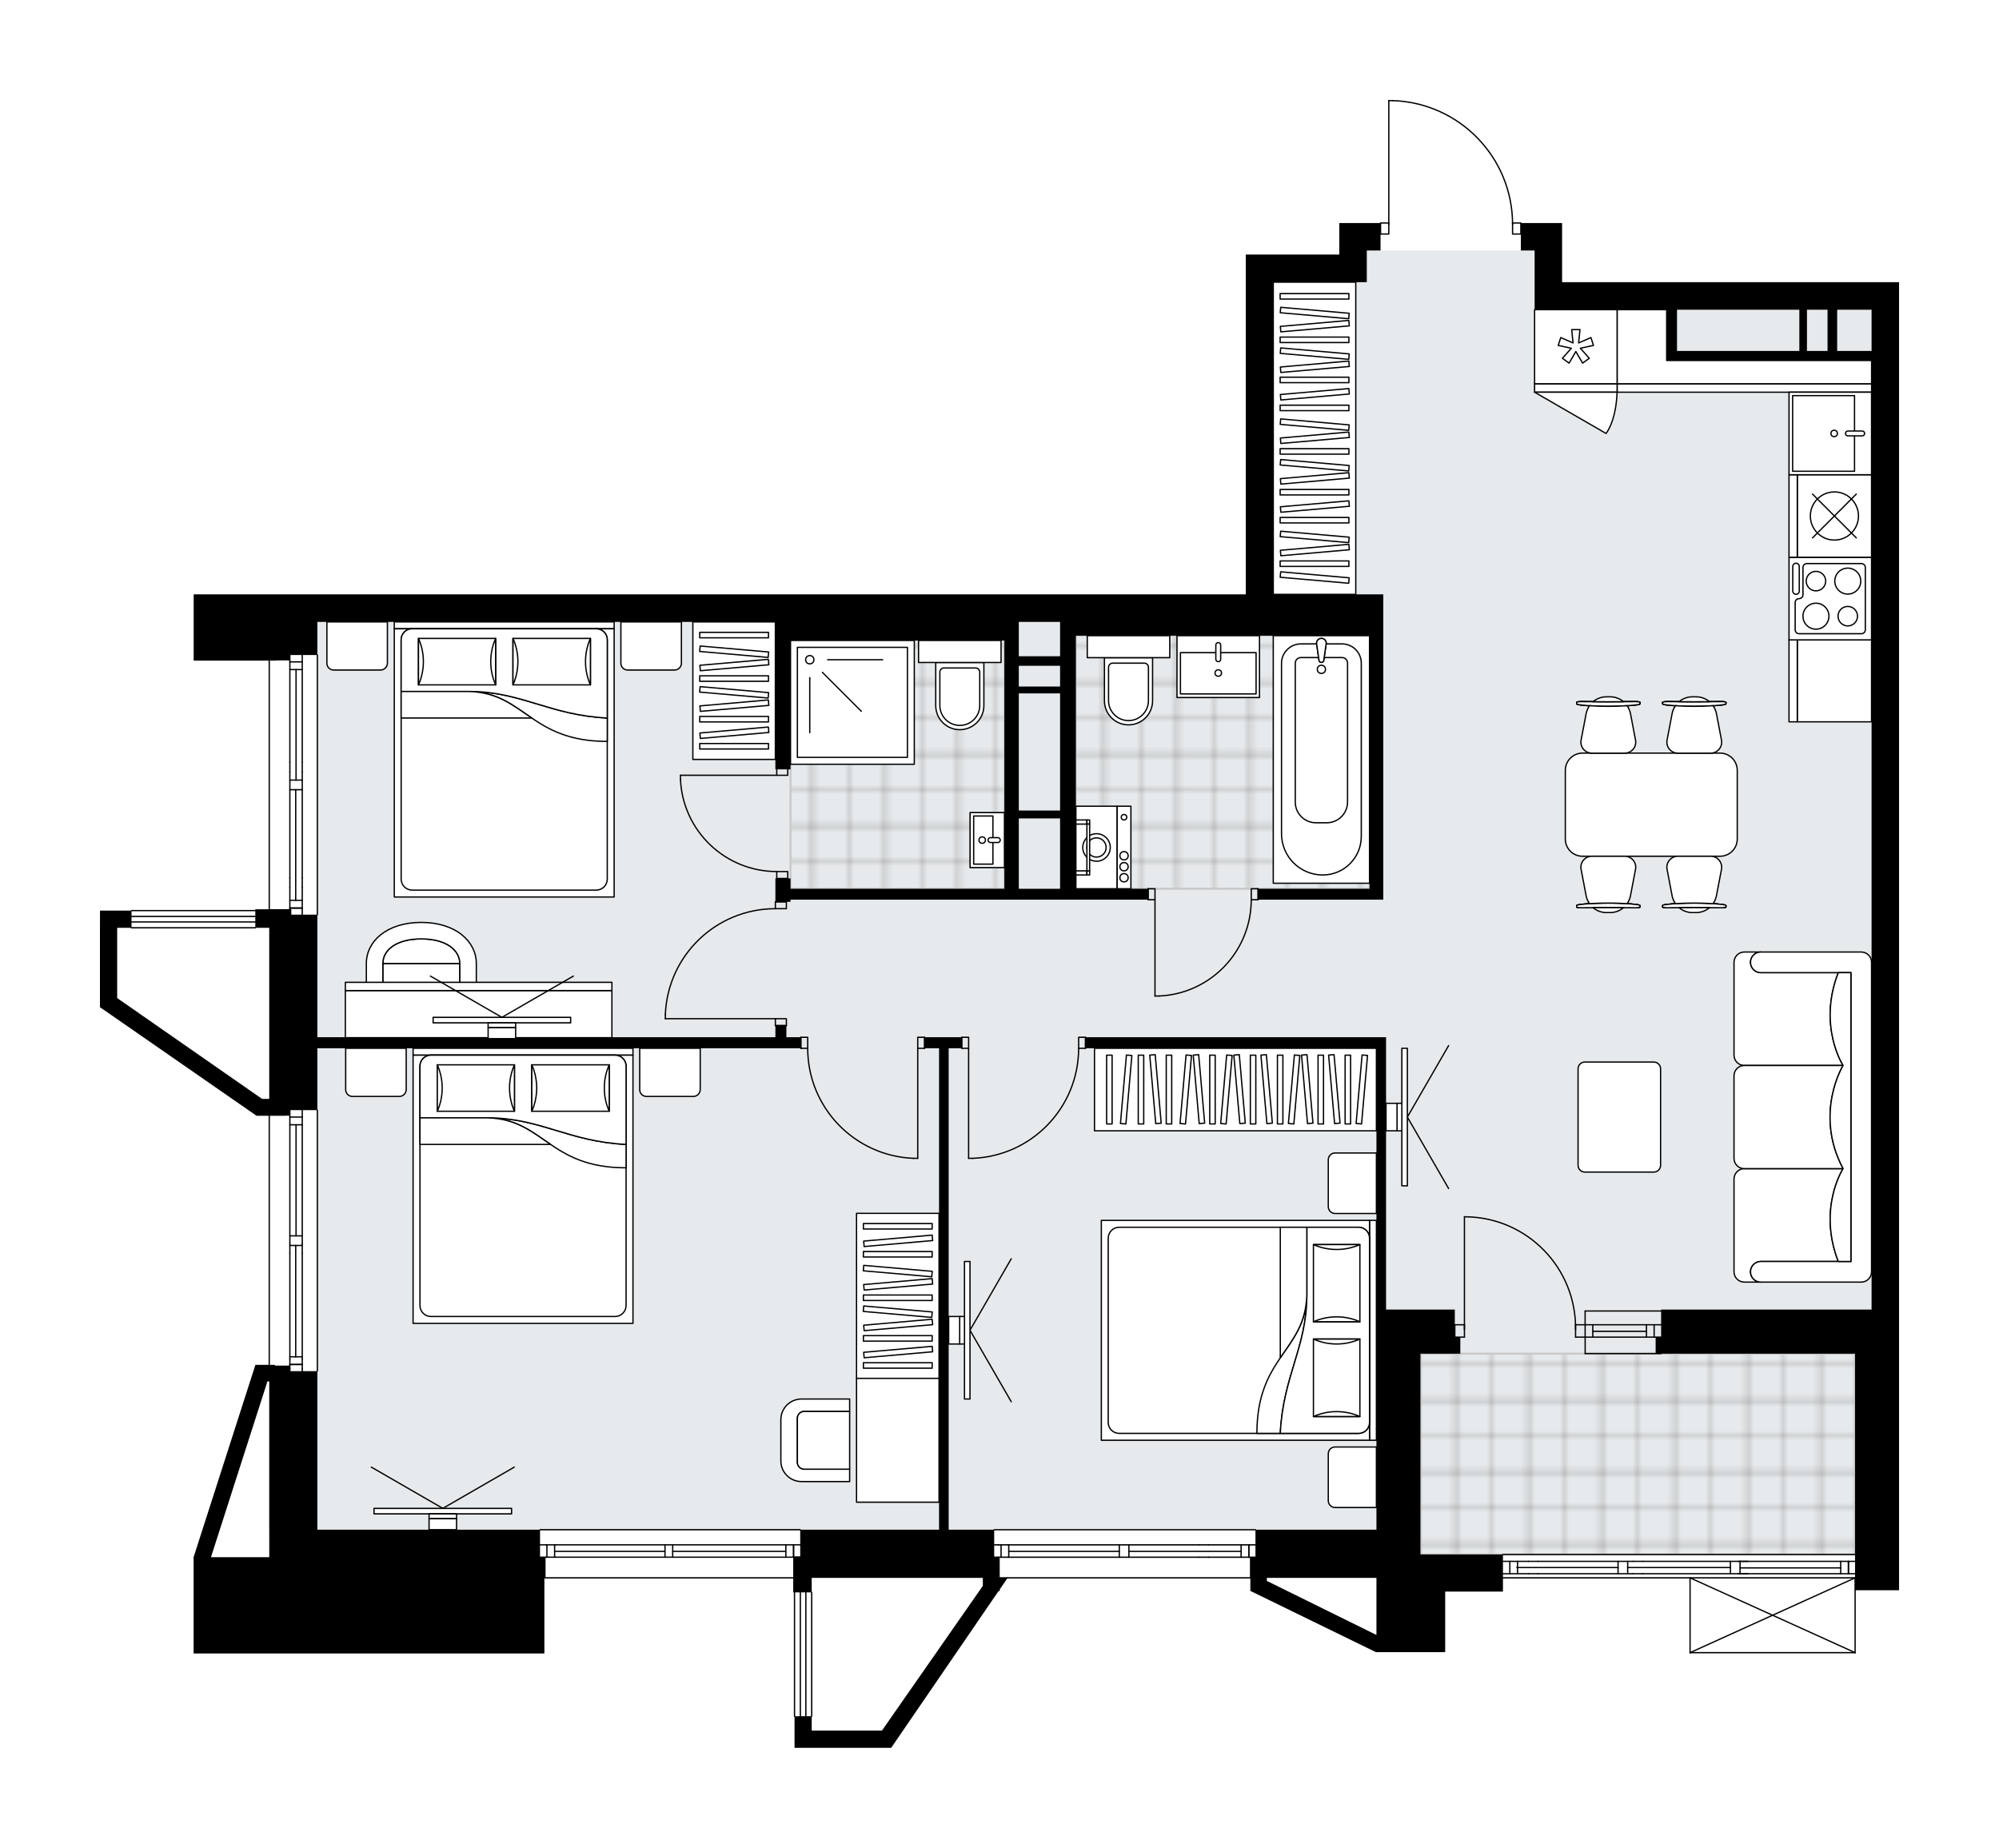 <svg xmlns="http://www.w3.org/2000/svg" xmlns:xlink="http://www.w3.org/1999/xlink" height="1848.57px" id="Layer_1" style="enable-background:new 0 0 2000 1848.57;" version="1.1" viewBox="0 0 2000 1848.57" width="2000px" x="0px" y="0px" xml:space="preserve">
<style type="text/css">
	.st0{fill:none;}
	.st1{opacity:0.25;fill:none;stroke:#010101;stroke-width:0.4;stroke-miterlimit:10;}
	.st2{fill:#FFFFFF;}
	.st3{fill:#E7EAEC;}
	.st4{fill:url(#SVGID_1_);stroke:#C8C8C8;stroke-width:2;stroke-linecap:round;stroke-linejoin:round;stroke-miterlimit:10;}
	
		.st5{fill:url(#SVGID_00000176725044645703987070000015338713104298023838_);stroke:#C8C8C8;stroke-width:2;stroke-linecap:round;stroke-linejoin:round;stroke-miterlimit:10;}
	
		.st6{fill:url(#SVGID_00000036954216446817440410000002383600734728336553_);stroke:#C8C8C8;stroke-width:2;stroke-linecap:round;stroke-linejoin:round;stroke-miterlimit:10;}
	.st7{fill:none;stroke:#000000;stroke-width:1.3;stroke-linecap:round;stroke-linejoin:round;stroke-miterlimit:10;}
	.st8{fill:#FFFFFF;stroke:#000000;stroke-width:1.3;stroke-linecap:round;stroke-linejoin:round;stroke-miterlimit:10;}
	.st9{fill:none;stroke:#000000;stroke-width:1.3;stroke-linecap:round;stroke-linejoin:round;}
	.st10{fill:none;stroke:#000000;stroke-width:1.3;stroke-linecap:round;stroke-linejoin:round;stroke-dasharray:10.181,10.181;}
	.st11{fill:none;stroke:#000000;stroke-width:1.3;stroke-linecap:round;stroke-linejoin:round;stroke-dasharray:9.922,9.922;}
	.st12{fill:none;stroke:#000000;stroke-width:1.3;stroke-linecap:round;stroke-linejoin:round;stroke-dasharray:9.974,9.974;}
	.st13{font-family: 'Arial-BoldMT','Arial'; font-weight:bold;}
	.st14{font-size:72.123px;}
	.st15{font-size:61.027px;}
	.st16{font-family: 'ArialMT','Arial';}
	.st17{font-size:40px;}
</style>
<pattern height="14.57" id="New_Pattern_Swatch_2" patternUnits="userSpaceOnUse" style="overflow:visible;" viewBox="7.49 -22.06 14.57 14.57" width="14.57" x="-1531.36" y="-1055.24">
	<g>
		<rect class="st0" height="14.57" width="14.57" x="7.49" y="-22.06" />
		<g>
			<rect class="st1" height="7.29" width="7.29" x="14.77" y="-7.49" />
		</g>
		<g>
			<rect class="st1" height="7.29" width="7.29" x="0.2" y="-7.49" />
		</g>
		<g>
			<rect class="st1" height="7.29" width="7.29" x="22.06" y="-14.77" />
		</g>
		<g>
			<rect class="st1" height="7.29" width="7.29" x="7.49" y="-14.77" />
			<rect class="st1" height="7.29" width="7.29" x="14.77" y="-22.06" />
		</g>
		<g>
			<rect class="st1" height="7.29" width="7.29" x="0.2" y="-22.06" />
		</g>
		<g>
			<rect class="st1" height="7.29" width="7.29" x="22.06" y="-29.35" />
		</g>
		<g>
			<rect class="st1" height="7.29" width="7.29" x="7.49" y="-29.35" />
		</g>
	</g>
</pattern>
<path class="st2" d="M1900,282.27v27.59v154.03v154.14v83.88  v16.55v330.24v481.67v27.47v33.1h-43.32v62.41c0,0,0,0.01,0,0.01c0,0.04-0.01,0.07-0.02,0.11c-0.01,0.05-0.01,0.1-0.03,0.15  c0,0,0,0,0,0.01c0,0.01-0.01,0.01-0.01,0.01c-0.05,0.1-0.12,0.17-0.2,0.23c-0.02,0.02-0.04,0.03-0.06,0.04  c-0.09,0.05-0.2,0.09-0.31,0.09h-165.13c-0.12,0-0.22-0.04-0.31-0.09c-0.02-0.01-0.04-0.03-0.06-0.04c-0.08-0.06-0.16-0.14-0.2-0.23  c0-0.01-0.01-0.01-0.01-0.01c0,0,0,0,0-0.01c-0.02-0.04-0.02-0.1-0.03-0.15c-0.01-0.04-0.02-0.07-0.02-0.11c0,0,0-0.01,0-0.01  v-74.18H1503.7v13.12h-57.79v60.57h-65.87h-2.93h-0.53l-125.6-61.25l0.03-0.11h-0.03v-12.33h-243.26l-7.52,10.98v1.69H999  L893.95,1745.2l-2.25,3.38h-0.03h-10.89h-68.65h-1.86h-15.34v-30.96c-0.01,0-0.01,0-0.02,0c-0.36,0-0.65-0.29-0.65-0.65v-123.85  c0-0.01,0.01-0.03,0.01-0.04h-0.66v-13.9H544.66v75.04H193.71v-75.66v-1.13v-11.48v-7.54v-0.56l61.84-192.42h0.06h13.13v-249.17  h-12.06l-153.27-106.29l-3.41-2.25V996.9v-70.6h0.03v-15.31h30.91c0,0,0-0.01,0-0.01c0-0.36,0.29-0.65,0.65-0.65h123.85c0,0,0,0,0,0  v-0.69h13.3V660.92h-74.97v-66.32h78.65h4.11h13.51h27.5h220.18h238.05h0.03h235.63h7.91h41.29h81.18h104.6V254.69h27.5h66.06  v-31.53h27.53h13.09v-0.05c0-0.36,0.29-0.65,0.65-0.65h7.61V100.65c0-0.36,0.29-0.65,0.65-0.65h3.61c0.01,0,0.01,0,0.02,0  c32.56,0.96,62.99,14.37,85.68,37.74c22.22,22.88,34.65,52.9,35.16,84.72h7.63c0.36,0,0.65,0.29,0.65,0.65v0.05h13.13h27.5v59.11  H1900z" id="background" />
<g id="floor">
	<polygon class="st3" points="317.54,1530.37 1421.14,1530.37 1421.14,1555.14 1855.98,1555.14 1855.98,1310.19 1872.54,1310.19    1872.54,309.81 1535.41,309.81 1535.41,250.64 1367.53,250.64 1367.53,282.29 1273.96,282.29 1273.96,622.17 317.6,622.17    317.6,1177.35 317.54,1177.35  " />
	
		<pattern id="SVGID_1_" patternTransform="matrix(4.866 0 0 -4.788 24030.699 -28860.982)" xlink:href="#New_Pattern_Swatch_2">
	</pattern>
	<polygon class="st4" points="1076.12,635.93 1370.22,635.93 1370.22,889.13 1076.12,889.13 1076.12,799.14 1076.12,799.14  " />
	
		<pattern id="SVGID_00000011711315469464633890000010095116008369680004_" patternTransform="matrix(4.866 0 0 -4.788 24030.699 -28860.982)" xlink:href="#New_Pattern_Swatch_2">
	</pattern>
	
		<polygon points="   1004.88,889.13 1004.88,889.13 952.43,889.13 790.9,889.13 790.9,640.57 1004.88,640.57 1004.88,722.63 1004.88,722.63  " style="fill:url(#SVGID_00000011711315469464633890000010095116008369680004_);stroke:#C8C8C8;stroke-width:2;stroke-linecap:round;stroke-linejoin:round;stroke-miterlimit:10;" />
	
		<pattern id="SVGID_00000153694561960690443000000016203014475981325232_" patternTransform="matrix(-4.866 0 0 -4.788 -36505.453 -28860.982)" xlink:href="#New_Pattern_Swatch_2">
	</pattern>
	
		<polygon points="   1855.96,1354.23 1421.14,1354.23 1421.14,1555.14 1855.96,1555.14  " style="fill:url(#SVGID_00000153694561960690443000000016203014475981325232_);stroke:#C8C8C8;stroke-width:2;stroke-linecap:round;stroke-linejoin:round;stroke-miterlimit:10;" />
	<line class="st7" x1="1256.07" x2="994.69" y1="1578.53" y2="1578.53" />
	<line class="st7" x1="1249.44" x2="1249.44" y1="1557.9" y2="1545.52" />
	<line class="st7" x1="1001.57" x2="1001.57" y1="1557.9" y2="1545.52" />
	<line class="st7" x1="1129.47" x2="1241.73" y1="1552.05" y2="1552.05" />
	<line class="st7" x1="1009.27" x2="1119.84" y1="1552.05" y2="1552.05" />
	<line class="st7" x1="1009.27" x2="1009.27" y1="1545.52" y2="1557.9" />
	<line class="st7" x1="1249.44" x2="1249.44" y1="1557.9" y2="1545.52" />
	<line class="st7" x1="1241.73" x2="1241.73" y1="1545.52" y2="1557.9" />
	<line class="st7" x1="1119.84" x2="1119.84" y1="1557.9" y2="1545.52" />
	<line class="st7" x1="1199.59" x2="1209.22" y1="1545.52" y2="1545.52" />
	<line class="st7" x1="1129.47" x2="1129.47" y1="1545.52" y2="1557.9" />
	<line class="st7" x1="1209.22" x2="1199.59" y1="1557.9" y2="1557.9" />
	<line class="st7" x1="994.69" x2="1256.07" y1="1530.4" y2="1530.4" />
	<line class="st7" x1="998.82" x2="1008.45" y1="1545.52" y2="1545.52" />
	<line class="st7" x1="1008.45" x2="998.82" y1="1557.9" y2="1557.9" />
	<line class="st7" x1="998.82" x2="994.69" y1="1557.9" y2="1557.9" />
	<line class="st7" x1="1008.45" x2="1199.59" y1="1557.9" y2="1557.9" />
	<line class="st7" x1="1209.22" x2="1256.07" y1="1557.9" y2="1557.9" />
	<line class="st7" x1="998.82" x2="994.69" y1="1545.52" y2="1545.52" />
	<line class="st7" x1="1008.45" x2="1199.59" y1="1545.52" y2="1545.52" />
	<line class="st7" x1="1209.22" x2="1256.07" y1="1545.52" y2="1545.52" />
	<line class="st7" x1="446.67" x2="797.84" y1="1578.53" y2="1578.53" />
	<line class="st7" x1="540.31" x2="546.24" y1="1545.5" y2="1545.5" />
	<line class="st7" x1="555.87" x2="800.6" y1="1545.5" y2="1545.5" />
	<line class="st7" x1="793.96" x2="793.96" y1="1557.88" y2="1545.5" />
	<line class="st7" x1="547.19" x2="547.19" y1="1557.88" y2="1545.5" />
	<line class="st7" x1="540.31" x2="546.24" y1="1557.88" y2="1557.88" />
	<line class="st7" x1="555.87" x2="800.6" y1="1557.88" y2="1557.88" />
	<line class="st7" x1="554.9" x2="665.19" y1="1552.04" y2="1552.04" />
	<line class="st7" x1="554.9" x2="554.9" y1="1545.5" y2="1557.88" />
	<line class="st7" x1="793.96" x2="793.96" y1="1557.88" y2="1545.5" />
	<line class="st7" x1="786.26" x2="786.26" y1="1545.5" y2="1557.88" />
	<line class="st7" x1="673.03" x2="673.03" y1="1557.88" y2="1545.5" />
	<line class="st7" x1="665.33" x2="665.33" y1="1545.5" y2="1557.88" />
	<line class="st7" x1="546.24" x2="555.87" y1="1545.5" y2="1545.5" />
	<line class="st7" x1="555.87" x2="546.24" y1="1557.88" y2="1557.88" />
	<line class="st7" x1="540.31" x2="800.6" y1="1530.37" y2="1530.37" />
	<line class="st7" x1="1585.91" x2="1661.95" y1="1325.33" y2="1325.33" />
	<line class="st7" x1="1585.91" x2="1661.95" y1="1337.71" y2="1337.71" />
	<line class="st7" x1="1593.62" x2="1647.26" y1="1331.86" y2="1331.86" />
	<line class="st7" x1="1654.97" x2="1654.97" y1="1325.33" y2="1337.71" />
	<line class="st7" x1="1593.62" x2="1593.62" y1="1325.33" y2="1337.71" />
	<line class="st7" x1="1585.91" x2="1661.95" y1="1311.57" y2="1311.57" />
	<line class="st7" x1="1662" x2="1585.96" y1="1354.16" y2="1354.16" />
	<line class="st7" x1="1647.26" x2="1647.26" y1="1325.32" y2="1337.71" />
	<line class="st7" x1="1585.91" x2="1585.96" y1="1311.57" y2="1354.16" />
	<line class="st7" x1="1855.98" x2="1503.7" y1="1578.53" y2="1578.53" />
	<line class="st7" x1="1849.34" x2="1849.34" y1="1574.4" y2="1562.02" />
	<line class="st7" x1="1510.58" x2="1510.58" y1="1574.4" y2="1562.02" />
	<line class="st7" x1="1740.92" x2="1841.63" y1="1568.55" y2="1568.55" />
	<line class="st7" x1="1518.29" x2="1518.29" y1="1562.02" y2="1574.4" />
	<line class="st7" x1="1849.34" x2="1849.34" y1="1574.4" y2="1562.02" />
	<line class="st7" x1="1841.63" x2="1841.63" y1="1562.02" y2="1574.4" />
	<line class="st7" x1="1618.87" x2="1618.87" y1="1574.4" y2="1562.02" />
	<line class="st7" x1="1633.74" x2="1643.37" y1="1562.02" y2="1562.02" />
	<line class="st7" x1="1628.5" x2="1628.5" y1="1562.02" y2="1574.4" />
	<line class="st7" x1="1643.37" x2="1633.74" y1="1574.4" y2="1574.4" />
	<line class="st7" x1="1503.7" x2="1855.98" y1="1555.14" y2="1555.14" />
	<line class="st7" x1="1529.16" x2="1538.79" y1="1562.02" y2="1562.02" />
	<line class="st7" x1="1538.79" x2="1529.16" y1="1574.4" y2="1574.4" />
	<line class="st7" x1="1517.57" x2="1618.87" y1="1568.21" y2="1568.21" />
	<line class="st7" x1="1529.16" x2="1503.7" y1="1574.4" y2="1574.4" />
	<line class="st7" x1="1538.79" x2="1633.74" y1="1574.4" y2="1574.4" />
	<line class="st7" x1="1643.37" x2="1855.98" y1="1574.4" y2="1574.4" />
	<line class="st7" x1="1529.16" x2="1503.7" y1="1562.02" y2="1562.02" />
	<line class="st7" x1="1538.79" x2="1633.74" y1="1562.02" y2="1562.02" />
	<line class="st7" x1="1643.37" x2="1855.98" y1="1562.02" y2="1562.02" />
	<line class="st7" x1="1731.29" x2="1731.29" y1="1574.4" y2="1562.02" />
	<line class="st7" x1="1739.35" x2="1748.98" y1="1562.02" y2="1562.02" />
	<line class="st7" x1="1740.92" x2="1740.92" y1="1562.02" y2="1574.4" />
	<line class="st7" x1="1748.98" x2="1739.35" y1="1574.4" y2="1574.4" />
	<line class="st7" x1="1731.29" x2="1628.5" y1="1568.21" y2="1568.21" />
	<line class="st7" x1="269.38" x2="269.38" y1="915.08" y2="655.27" />
	<line class="st7" x1="290.01" x2="302.39" y1="908.45" y2="908.45" />
	<line class="st7" x1="290.01" x2="302.39" y1="662.15" y2="662.15" />
	<line class="st7" x1="295.86" x2="295.86" y1="790.05" y2="900.74" />
	<line class="st7" x1="302.39" x2="290.01" y1="669.86" y2="669.86" />
	<line class="st7" x1="290.01" x2="302.39" y1="908.45" y2="908.45" />
	<line class="st7" x1="302.39" x2="290.01" y1="900.74" y2="900.74" />
	<line class="st7" x1="290.01" x2="302.39" y1="780.42" y2="780.42" />
	<line class="st7" x1="302.39" x2="302.39" y1="878.11" y2="887.74" />
	<line class="st7" x1="302.39" x2="290.01" y1="790.05" y2="790.05" />
	<line class="st7" x1="290.01" x2="290.01" y1="887.74" y2="878.11" />
	<line class="st7" x1="317.51" x2="317.51" y1="655.27" y2="915.08" />
	<line class="st7" x1="302.39" x2="302.39" y1="762.52" y2="772.15" />
	<line class="st7" x1="290.01" x2="290.01" y1="772.15" y2="762.52" />
	<line class="st7" x1="296.2" x2="296.2" y1="669.86" y2="780.42" />
	<line class="st7" x1="290.01" x2="290.01" y1="762.52" y2="655.27" />
	<line class="st7" x1="290.01" x2="290.01" y1="772.15" y2="878.11" />
	<line class="st7" x1="290.01" x2="290.01" y1="887.74" y2="915.08" />
	<line class="st7" x1="302.39" x2="302.39" y1="762.52" y2="655.27" />
	<line class="st7" x1="302.39" x2="302.39" y1="772.15" y2="878.11" />
	<line class="st7" x1="302.39" x2="302.39" y1="887.74" y2="915.08" />
	<line class="st7" x1="269.38" x2="269.38" y1="1371.72" y2="1110.68" />
	<line class="st7" x1="290.01" x2="302.39" y1="1365.08" y2="1365.08" />
	<line class="st7" x1="290.01" x2="302.39" y1="1117.56" y2="1117.56" />
	<line class="st7" x1="295.86" x2="295.86" y1="1246.01" y2="1357.38" />
	<line class="st7" x1="302.39" x2="290.01" y1="1125.26" y2="1125.26" />
	<line class="st7" x1="290.01" x2="302.39" y1="1365.08" y2="1365.08" />
	<line class="st7" x1="302.39" x2="290.01" y1="1357.38" y2="1357.38" />
	<line class="st7" x1="290.01" x2="302.39" y1="1236.38" y2="1236.38" />
	<line class="st7" x1="302.39" x2="302.39" y1="1359.73" y2="1369.36" />
	<line class="st7" x1="302.39" x2="290.01" y1="1246.01" y2="1246.01" />
	<line class="st7" x1="290.01" x2="290.01" y1="1369.36" y2="1359.73" />
	<line class="st7" x1="317.51" x2="317.51" y1="1110.68" y2="1371.72" />
	<line class="st7" x1="302.39" x2="302.39" y1="1244.14" y2="1253.78" />
	<line class="st7" x1="290.01" x2="290.01" y1="1253.78" y2="1244.14" />
	<line class="st7" x1="296.2" x2="296.2" y1="1125.4" y2="1236.38" />
	<line class="st7" x1="290.01" x2="290.01" y1="1244.14" y2="1110.68" />
	<line class="st7" x1="290.01" x2="290.01" y1="1253.78" y2="1359.73" />
	<line class="st7" x1="290.01" x2="290.01" y1="1369.36" y2="1371.72" />
	<line class="st7" x1="302.39" x2="302.39" y1="1244.14" y2="1110.68" />
	<line class="st7" x1="302.39" x2="302.39" y1="1253.78" y2="1359.73" />
	<line class="st7" x1="302.39" x2="302.39" y1="1369.36" y2="1371.72" />
	<line class="st7" x1="794.91" x2="794.91" y1="1593.13" y2="1716.97" />
	<line class="st7" x1="800.75" x2="800.75" y1="1593.13" y2="1716.97" />
	<line class="st7" x1="806.26" x2="806.26" y1="1593.13" y2="1716.97" />
	<line class="st7" x1="812.1" x2="812.1" y1="1593.13" y2="1716.97" />
	<line class="st7" x1="255.43" x2="131.59" y1="910.98" y2="910.98" />
	<line class="st7" x1="255.43" x2="131.59" y1="916.83" y2="916.83" />
	<line class="st7" x1="255.43" x2="131.59" y1="922.33" y2="922.33" />
	<line class="st7" x1="255.43" x2="131.59" y1="928.18" y2="928.18" />
	<line class="st7" x1="673.17" x2="785.87" y1="1552.04" y2="1552.04" />
	<rect class="st7" height="11.01" width="8.26" x="1513.33" y="223.11" />
	<rect class="st7" height="11.01" width="8.26" x="1381.23" y="223.11" />
	<path class="st7" d="M1393.09,100.65c66.97,1.98,120.24,56.84,120.24,123.85" />
	<line class="st7" x1="1389.49" x2="1389.49" y1="224.5" y2="100.65" />
	<line class="st7" x1="1389.49" x2="1393.09" y1="100.65" y2="100.65" />
	<rect class="st7" height="11.01" width="6.88" x="962.22" y="1037.73" />
	<rect class="st7" height="11.01" width="6.88" x="1079.18" y="1037.73" />
	<line class="st7" x1="962.22" x2="962.22" y1="1048.74" y2="1037.73" />
	<line class="st7" x1="1086.07" x2="1086.07" y1="1048.74" y2="1037.73" />
	<line class="st7" x1="969.1" x2="969.1" y1="1048.74" y2="1158.83" />
	<line class="st7" x1="973.23" x2="969.1" y1="1158.83" y2="1158.83" />
	<path class="st7" d="M1079.18,1048.74c-0.03,59.19-46.81,107.79-105.96,110.08" />
	<rect class="st7" height="11.01" width="6.88" x="918.19" y="1037.73" />
	<rect class="st7" height="11.01" width="6.88" x="801.22" y="1037.73" />
	<line class="st7" x1="925.07" x2="925.07" y1="1048.74" y2="1037.73" />
	<line class="st7" x1="801.22" x2="801.22" y1="1048.74" y2="1037.73" />
	<line class="st7" x1="918.19" x2="918.19" y1="1048.74" y2="1158.83" />
	<line class="st7" x1="914.06" x2="918.19" y1="1158.83" y2="1158.83" />
	<path class="st7" d="M914.06,1158.83c-59.15-2.29-105.93-50.89-105.96-110.08" />
	<rect class="st7" height="6.88" width="11.01" x="775.76" y="1019.16" />
	<rect class="st7" height="6.88" width="11.01" x="775.76" y="902.19" />
	<line class="st7" x1="775.76" x2="786.77" y1="1026.04" y2="1026.04" />
	<line class="st7" x1="775.76" x2="786.77" y1="902.19" y2="902.19" />
	<line class="st7" x1="775.76" x2="665.68" y1="1019.16" y2="1019.16" />
	<line class="st7" x1="665.68" x2="665.68" y1="1015.03" y2="1019.16" />
	<path class="st7" d="M665.68,1015.03c2.29-59.15,50.89-105.93,110.08-105.96" />
	<rect class="st7" height="11.01" width="6.88" x="1251.88" y="889.12" />
	<rect class="st7" height="11.01" width="6.88" x="1148.68" y="889.12" />
	<line class="st7" x1="1258.76" x2="1258.76" y1="900.13" y2="889.12" />
	<line class="st7" x1="1148.68" x2="1148.68" y1="900.13" y2="889.12" />
	<line class="st7" x1="1155.56" x2="1155.56" y1="900.13" y2="996.45" />
	<path class="st7" d="M1159.68,996.45c51.54-2.29,92.16-44.73,92.2-96.32" />
	<line class="st7" x1="1155.56" x2="1159.68" y1="996.45" y2="996.45" />
	<rect class="st7" height="6.88" width="11.01" x="777.14" y="871.93" />
	<rect class="st7" height="6.88" width="11.01" x="777.14" y="768.73" />
	<line class="st7" x1="777.14" x2="680.81" y1="775.61" y2="775.61" />
	<path class="st7" d="M680.81,779.73c2.29,51.54,44.73,92.16,96.32,92.2" />
	<line class="st7" x1="680.81" x2="680.81" y1="775.61" y2="779.73" />
	<path class="st7" d="M1576.34,1330.16c0.92-61.4-48.11-111.92-109.51-112.84c-0.55-0.01-1.1-0.01-1.65-0.01" />
	<line class="st7" x1="1465.17" x2="1465.17" y1="1330.16" y2="1217.31" />
	<line class="st7" x1="1585.98" x2="1576.35" y1="1325.33" y2="1325.33" />
	<line class="st7" x1="1576.35" x2="1576.35" y1="1325.33" y2="1337.71" />
	<line class="st7" x1="1576.35" x2="1585.98" y1="1337.71" y2="1337.71" />
	<line class="st7" x1="1455.54" x2="1465.17" y1="1337.71" y2="1337.71" />
	<line class="st7" x1="1465.17" x2="1465.17" y1="1337.71" y2="1325.33" />
	<line class="st7" x1="1465.17" x2="1455.54" y1="1325.33" y2="1325.33" />
	<line class="st7" x1="1455.54" x2="1455.54" y1="1337.71" y2="1325.33" />
	<line class="st7" x1="1856.03" x2="1690.91" y1="1653.36" y2="1653.36" />
	<line class="st7" x1="1690.91" x2="1690.91" y1="1653.36" y2="1578.53" />
	<line class="st7" x1="1856.03" x2="1856.03" y1="1578.53" y2="1653.36" />
	<line class="st7" x1="1690.91" x2="1856.03" y1="1578.53" y2="1653.36" />
	<line class="st7" x1="1856.03" x2="1690.91" y1="1578.53" y2="1653.36" />
	<path d="M540.32,1530.37H327.89h-10.36v-158.64h-27.5v-5.52h-15v-0.79H255.6h-0.06l-61.84,192.42v0.56v7.54v11.48v1.13v75.66   h350.95v-75.66h1.18v-20.72h-5.52V1530.37z M269.4,1557.84h-58.32l56.49-175.87h1.8v148.4h0.03V1557.84z" />
	<path d="M1562.87,223.16h-27.5h-13.76v27.47h13.76v59.22h27.5h103.95v43.91h0.11v6.87h205.57v103.25v154.14v83.88v16.55v330.24   v261.44h-210.55v27.59h-5.49v16.55h5.49h194.03v176.1v27.47v33.1H1900v-33.1v-27.47v-481.67V718.46v-16.55v-83.88V463.89V309.86   v-27.59h-337.13V223.16z M1838.1,309.86h34.4v41.21h-34.4V309.86z M1807.87,309.86h20.58v41.21h-20.58V309.86z M1677.85,309.86   h122.39v41.21h-122.39V309.86z" />
	<path d="M1421.14,1530.37v-176.1h34.4h5.52v-16.55h-5.52v-27.59h-34.4h-16.52h-17.87v-272.48h-9.63h-291.05v11.03h291.05v261.44   v220.23h-121.04v27.47h-5.52v20.72h0.42v12.95h0.03l-0.03,0.11l125.6,61.25h0.53h2.93h65.87v-60.58h57.79v-13.74v-20.72v-2.7   h-82.56V1530.37z M1377.12,1635.64l-0.53-0.23l-109.1-53.82v-3.04h109.64V1635.64z" />
	<polygon points="1000.21,1563.02 1000.18,1563.02 1000.18,1557.84 994.69,1557.84 994.69,1530.37 949.15,1530.37 949.15,1048.69    962.24,1048.69 962.24,1037.66 925.08,1037.66 925.08,1048.69 939.52,1048.69 939.52,1530.37 800.61,1530.37 800.61,1557.17    793.6,1557.17 793.6,1593.08 812.12,1593.08 812.12,1578.56 983.32,1578.56 983.32,1586.55 882.38,1731.35 812.12,1731.35    812.12,1716.94 794.93,1716.94 794.93,1748.57 810.27,1748.57 812.12,1748.57 880.78,1748.57 891.67,1748.57 891.7,1748.57    893.95,1745.2 999,1591.84 1000.21,1591.84 1000.21,1590.16 1008.46,1578.11 1000.21,1579.12  " />
	<polygon points="285.55,1116.25 285.55,1116.14 290.03,1116.14 290.03,1110.62 317.53,1110.62 317.53,1048.69 801.23,1048.69    801.23,1037.66 786.79,1037.66 786.79,1026.06 775.78,1026.06 775.78,1037.66 317.53,1037.66 317.53,915.05 291.46,915.05    291.46,909.64 290.03,909.64 290.03,909.53 269.37,909.53 269.37,909.64 255.43,909.64 255.43,928.22 269.37,928.22    269.37,1099.36 262.19,1099.36 117.23,998.48 117.23,928.22 131.58,928.22 131.58,910.99 100.03,910.99 100.03,926.31 100,926.31    100,996.9 100,1007.71 103.41,1009.96 256.67,1116.25  " />
	<path d="M276.52,660.7h13.51v-5.4h27.5v-33.1h220.18h238.05v8.33v10.25v128.92h15.14V640.77h213.98v248.38h-16.35h-7.04H790.9   v-10.36h-15.12v23.42h15.12v-2.14h190.59h7.04h160.16v-10.92h-72.26v-70.37v-7.88V635.93h293.78v253.22h-111.44v10.92h111.44h4.14   h9.63V635.93v-41.32H1273.9V282.27h66.06h27.53v-31.64h13.74v-27.47h-13.74h-27.53v31.53h-66.06h-27.5v339.92h-104.6h-81.18h-41.29   h-7.91H775.78h-0.03H537.71H317.53h-27.5h-13.51h-4.11h-78.65v66.32h82.76V660.7z M1019.32,640.77v-4.84v-13.74h41.29v13.74v20.6   h-41.29V640.77z M1019.32,666.1h41.29v20.72h-41.29V666.1z M1019.32,791.08v-97.39h41.29V810.9h-41.29V791.08z M1019.32,818.78   h41.29v70.37h-41.29V818.78z" />
</g>
<g id="mebel">
	
		<rect class="st8" height="74.31" transform="matrix(-1.830982e-10 1 -1 -1.830982e-10 2516.424 -1154.227)" width="82.09" x="1794.28" y="643.94" />
	
		<rect class="st8" height="8.26" transform="matrix(-1.830982e-10 1 -1 -1.830982e-10 2475.142 -1112.946)" width="82.09" x="1753" y="676.97" />
	<polygon class="st8" points="1617.92,384.11 1872.55,384.11 1872.54,360.65 1667.51,360.65 1667.51,309.8 1617.92,309.8  " />
	<rect class="st8" height="8.26" width="254.63" x="1617.92" y="384.11" />
	<path class="st8" d="M1129.07,725.18L1129.07,725.18c13.3,0,24.08-10.78,24.08-24.08v-43.16h-48.16v43.16   C1104.98,714.4,1115.77,725.18,1129.07,725.18z" />
	
		<rect class="st8" height="22.02" transform="matrix(-1 3.910549e-11 -3.910549e-11 -1 2258.132 1293.859)" width="82.56" x="1087.78" y="635.92" />
	<path class="st8" d="M1129.07,720.91L1129.07,720.91c11.02,0,19.95-8.93,19.95-19.95v-33.39c0-2.28-1.85-4.13-4.13-4.13h-31.65   c-2.28,0-4.13,1.85-4.13,4.13v33.39C1109.11,711.98,1118.05,720.91,1129.07,720.91z" />
	<path class="st8" d="M960.28,730L960.28,730c13.3,0,24.08-10.78,24.08-24.08v-43.16H936.2v43.16   C936.2,719.22,946.98,730,960.28,730z" />
	
		<rect class="st8" height="22.02" transform="matrix(-1 5.197208e-11 -5.197208e-11 -1 1920.558 1303.498)" width="82.56" x="919" y="640.74" />
	<path class="st8" d="M960.28,725.73L960.28,725.73c11.02,0,19.95-8.93,19.95-19.95v-33.39c0-2.28-1.85-4.13-4.13-4.13h-31.65   c-2.28,0-4.13,1.85-4.13,4.13v33.39C940.33,716.8,949.26,725.73,960.28,725.73z" />
	
		<rect class="st8" height="123.85" transform="matrix(-1 4.343092e-11 -4.343092e-11 -1 1705.655 1405.326)" width="123.85" x="790.9" y="640.74" />
	
		<rect class="st8" height="110.08" transform="matrix(-1 3.896205e-11 -3.896205e-11 -1 1705.655 1405.326)" width="110.08" x="797.78" y="647.62" />
	<circle class="st8" cx="810.17" cy="660.01" r="4.13" />
	<line class="st8" x1="828.06" x2="883.1" y1="660.01" y2="660.01" />
	<line class="st8" x1="822.82" x2="861.74" y1="672.65" y2="711.58" />
	<line class="st8" x1="810.17" x2="810.17" y1="677.89" y2="732.94" />
	
		<rect class="st8" height="247.69" transform="matrix(-1 4.452826e-11 -4.452826e-11 -1 2644.12 1519.533)" width="96.32" x="1273.9" y="635.92" />
	<g id="ARC_00000079454812979817232480000017991127685787143044_">
		<path class="st8" d="M1326.81,644.17c0.07-0.46,0.07-0.93,0-1.39c-0.38-2.62-2.82-4.44-5.45-4.06c-2.62,0.38-4.44,2.82-4.06,5.45    l2.45,16.8c0.23,0.78,0.84,1.38,1.62,1.62c1.27,0.38,2.61-0.34,2.99-1.62L1326.81,644.17z" />
	</g>
	<path class="st8" d="M1301.56,644.18h15.75l2.45,16.8c0.23,0.78,0.84,1.38,1.62,1.62c1.27,0.38,2.61-0.34,2.99-1.62l2.45-16.8   h15.89c10.64,0,19.26,8.63,19.26,19.26V836.8c0,21.3-17.26,38.56-38.56,38.56c-22.78,0-41.25-18.47-41.25-41.25V663.58   C1282.15,652.87,1290.84,644.18,1301.56,644.18z" />
	<path class="st8" d="M1301.52,657.84h17.79l0.46,3.13c0.23,0.78,0.84,1.38,1.62,1.62c1.27,0.38,2.61-0.34,2.99-1.62l0.46-3.13   h17.88c3.04,0,5.5,2.46,5.5,5.5v139.01c0,11.47-9.3,20.77-20.77,20.77h-10.88c-11.4,0-20.64-9.24-20.64-20.64V663.44   C1295.91,660.35,1298.42,657.84,1301.52,657.84z" />
	<g id="ARC_00000181791135409918775790000007024626474540154017_">
		<path class="st8" d="M1326.81,644.17c0.07-0.46,0.07-0.93,0-1.39c-0.38-2.62-2.82-4.44-5.45-4.06c-2.62,0.38-4.44,2.82-4.06,5.45    l2.45,16.8c0.23,0.78,0.84,1.38,1.62,1.62c1.27,0.38,2.61-0.34,2.99-1.62L1326.81,644.17z" />
	</g>
	<circle class="st8" cx="1322.06" cy="669.63" r="4.08" />
	
		<rect class="st8" height="61.92" transform="matrix(-1 5.218880e-11 -5.218880e-11 -1 2437.71 1333.764)" width="82.57" x="1177.57" y="635.92" />
	
		<rect class="st8" height="41.28" transform="matrix(-1 4.227628e-11 -4.227628e-11 -1 2437.738 1347.159)" width="75.68" x="1181.03" y="652.94" />
	<path class="st8" d="M1218.87,661.98L1218.87,661.98c1.34,0,2.43-1.09,2.43-2.43v-14.27c0-1.34-1.09-2.43-2.43-2.43l0,0   c-1.34,0-2.43,1.09-2.43,2.43v14.27C1216.44,660.89,1217.53,661.98,1218.87,661.98z" />
	<circle class="st8" cx="1218.87" cy="673.31" r="3.23" />
	
		<rect class="st8" height="82.56" transform="matrix(-4.556107e-11 1 -1 -4.556107e-11 2430.102 -1232.293)" width="82.56" x="1789.92" y="557.62" />
	<path class="st8" d="M1862.35,563.82h-54.58c-2.15,0-3.9,1.75-3.9,3.9v27.29c0,2.15-1.75,3.9-3.9,3.9l0,0c-2.15,0-3.9,1.75-3.9,3.9   v27.29c0,2.15,1.75,3.9,3.9,3.9h62.38c2.15,0,3.9-1.75,3.9-3.9v-62.38C1866.25,565.56,1864.5,563.82,1862.35,563.82z" />
	<path class="st8" d="M1793.68,591.32v-24.6c0-1.79,1.45-3.25,3.25-3.25l0,0c1.79,0,3.25,1.45,3.25,3.25v24.6   c0,1.79-1.45,3.25-3.25,3.25l0,0C1795.14,594.57,1793.68,593.11,1793.68,591.32z" />
	<circle class="st8" cx="1848.7" cy="581.36" r="13" />
	<circle class="st8" cx="1816.86" cy="616.45" r="13" />
	<circle class="st8" cx="1816.86" cy="581.36" r="9.75" />
	<circle class="st8" cx="1848.7" cy="616.45" r="9.75" />
	
		<rect class="st8" height="74.31" transform="matrix(-4.553887e-11 1 -1 -4.553887e-11 2351.533 -1319.118)" width="82.56" x="1794.04" y="479.05" />
	
		<rect class="st8" height="8.26" transform="matrix(-4.553887e-11 1 -1 -4.553887e-11 2310.251 -1277.837)" width="82.56" x="1752.76" y="512.08" />
	<circle class="st8" cx="1835.33" cy="516.21" r="24.08" />
	<line class="st8" x1="1857.22" x2="1813.43" y1="538.1" y2="494.31" />
	<line class="st8" x1="1813.43" x2="1857.22" y1="538.1" y2="494.31" />
	
		<rect class="st8" height="74.31" transform="matrix(-1 -6.730947e-07 6.730947e-07 -1 3153.261 693.905)" width="82.56" x="1535.35" y="309.8" />
	
		<rect class="st8" height="8.26" transform="matrix(-1 -6.730947e-07 6.730947e-07 -1 3153.261 776.469)" width="82.56" x="1535.35" y="384.11" />
	<polygon class="st8" points="1579.42,343.11 1580.76,329.75 1572.5,329.75 1573.84,343.11 1561.55,337.71 1559,345.56    1572.11,348.42 1563.18,358.44 1569.86,363.29 1576.63,351.7 1583.4,363.29 1590.08,358.44 1581.15,348.42 1594.27,345.56    1591.71,337.71  " />
	<path class="st8" d="M1535.35,392.36l71.5,41.28c0,0,9.96-11.62,11.06-41.28L1535.35,392.36z" />
	
		<rect class="st8" height="82.56" transform="matrix(-4.551400e-11 1 -1 -4.551400e-11 2264.838 -1397.557)" width="82.57" x="1789.91" y="392.36" />
	
		<rect class="st8" height="61.92" transform="matrix(-4.254038e-11 1 -1 -4.254038e-11 2258.127 -1390.873)" width="75.68" x="1786.66" y="402.67" />
	<path class="st8" d="M1846.42,433.63L1846.42,433.63c0-1.34,1.09-2.43,2.43-2.43h14.27c1.34,0,2.43,1.09,2.43,2.43l0,0   c0,1.34-1.09,2.43-2.43,2.43h-14.27C1847.51,436.06,1846.42,434.97,1846.42,433.63z" />
	<circle class="st8" cx="1835.09" cy="433.63" r="3.23" />
	
		<rect class="st8" height="165.13" transform="matrix(-1 -1.949775e-10 1.949775e-10 -1 1796.458 2592.859)" width="82.56" x="856.95" y="1213.87" />
	<g>
		
			<rect class="st8" height="5.47" transform="matrix(-1 -1.874959e-10 1.874959e-10 -1 1796.458 2732.101)" width="68.8" x="863.83" y="1363.32" />
		
			<rect class="st8" height="5.47" transform="matrix(-1 -1.873374e-10 1.873374e-10 -1 1796.458 2677.915)" width="68.8" x="863.83" y="1336.22" />
		
			<rect class="st8" height="5.47" transform="matrix(-1 -1.873374e-10 1.873374e-10 -1 1796.458 2596.637)" width="68.8" x="863.83" y="1295.58" />
		
			<rect class="st8" height="5.47" transform="matrix(-0.996 -0.087 0.087 -0.996 1678.704 2697.023)" width="68.8" x="863.83" y="1309.13" />
		
			<rect class="st8" height="5.47" transform="matrix(-0.996 0.087 -0.087 -0.996 1910.919 2621.575)" width="68.8" x="863.83" y="1349.77" />
		
			<rect class="st8" height="5.47" transform="matrix(-0.996 0.087 -0.087 -0.996 1908.557 2567.493)" width="68.8" x="863.83" y="1322.68" />
		
			<rect class="st8" height="5.47" transform="matrix(-0.996 -0.087 0.087 -0.996 1682.246 2615.9)" width="68.8" x="863.83" y="1268.49" />
		
			<rect class="st8" height="5.47" transform="matrix(-0.996 0.087 -0.087 -0.996 1905.015 2486.369)" width="68.8" x="863.83" y="1282.04" />
		
			<rect class="st8" height="5.47" transform="matrix(-1 -1.873374e-10 1.873374e-10 -1 1796.458 2509.628)" width="68.8" x="863.83" y="1252.08" />
		
			<rect class="st8" height="5.47" transform="matrix(-1 -1.716335e-10 1.716335e-10 -1 1796.458 2453.617)" width="68.8" x="863.83" y="1224.07" />
		
			<rect class="st8" height="5.47" transform="matrix(-0.996 0.087 -0.087 -0.996 1901.224 2399.526)" width="68.8" x="863.83" y="1238.53" />
	</g>
	
		<rect class="st8" height="137.61" transform="matrix(-1 -1.948896e-10 1.948896e-10 -1 1468.956 1381.927)" width="82.56" x="693.2" y="622.16" />
	<g>
		
			<rect class="st8" height="5.47" transform="matrix(-1 -1.870465e-10 1.870465e-10 -1 1468.956 1493.163)" width="68.8" x="700.08" y="743.85" />
		
			<rect class="st8" height="5.47" transform="matrix(-1 -1.873374e-10 1.873374e-10 -1 1468.956 1438.977)" width="68.8" x="700.08" y="716.75" />
		
			<rect class="st8" height="5.47" transform="matrix(-1 -1.717920e-10 1.717920e-10 -1 1468.956 1357.699)" width="68.8" x="700.08" y="676.12" />
		
			<rect class="st8" height="5.47" transform="matrix(-0.996 -0.087 0.087 -0.996 1405.815 1446.171)" width="68.8" x="700.08" y="689.66" />
		
			<rect class="st8" height="5.47" transform="matrix(-0.996 0.087 -0.087 -0.996 1530.049 1399.267)" width="68.8" x="700.08" y="730.3" />
		
			<rect class="st8" height="5.47" transform="matrix(-0.996 0.087 -0.087 -0.996 1527.688 1345.184)" width="68.8" x="700.08" y="703.21" />
		
			<rect class="st8" height="5.47" transform="matrix(-0.996 -0.087 0.087 -0.996 1409.357 1365.047)" width="68.8" x="700.08" y="649.02" />
		
			<rect class="st8" height="5.47" transform="matrix(-0.996 0.087 -0.087 -0.996 1524.146 1264.061)" width="68.8" x="700.08" y="662.57" />
		
			<rect class="st8" height="5.47" transform="matrix(-1 -1.873374e-10 1.873374e-10 -1 1468.956 1270.69)" width="68.8" x="700.08" y="632.61" />
	</g>
	<g>
		<g>
			<g id="LINE_00000106856610008528612490000014720837492761505700_">
				<line class="st8" x1="970.47" x2="1011.75" y1="1330.83" y2="1402.33" />
			</g>
			<g id="LINE_00000028289902279536024770000000149971842692171175_">
				<line class="st8" x1="970.47" x2="1011.75" y1="1330.83" y2="1259.33" />
			</g>
		</g>
		
			<rect class="st8" height="137.61" transform="matrix(-1 3.902859e-10 -3.902859e-10 -1 1935.44 2661.662)" width="5.5" x="964.97" y="1262.03" />
		<rect class="st8" height="27.52" width="4.82" x="960.15" y="1317.07" />
		
			<rect class="st8" height="27.52" transform="matrix(-1 2.934580e-10 -2.934580e-10 -1 1909.295 2661.662)" width="11.01" x="949.14" y="1317.07" />
	</g>
	<g>
		<g>
			<path class="st8" d="M850.07,1469.81h-45.41c-3.8,0-6.88-3.08-6.88-6.88v-44.03c0-3.8,3.08-6.88,6.88-6.88h45.41v-12.38h-48.18     c-11.39,0-20.63,9.23-20.63,20.63v41.31c0,11.39,9.23,20.63,20.63,20.63h48.18V1469.81z" />
		</g>
		<path class="st8" d="M797.78,1418.9v44.03c0,3.8,3.08,6.88,6.88,6.88h45.41v-57.79h-45.41    C800.86,1412.02,797.78,1415.1,797.78,1418.9z" />
	</g>
	
		<rect class="st8" height="82.56" transform="matrix(-4.335750e-11 1 -1 -4.335750e-11 2339.145 542.687)" width="123.85" x="836.31" y="1399.63" />
	<g>
		<g id="LINE_00000091706876914401288720000004196549961683347328_">
			<line class="st8" x1="443.03" x2="371.53" y1="1509.03" y2="1467.75" />
		</g>
		<g id="LINE_00000149344080170373704260000009719598588319987338_">
			<line class="st8" x1="443.03" x2="514.54" y1="1509.03" y2="1467.75" />
		</g>
	</g>
	
		<rect class="st8" height="137.61" transform="matrix(-9.815011e-11 1 -1 -9.815011e-11 1954.819 1068.752)" width="5.5" x="440.28" y="1442.98" />
	
		<rect class="st8" height="27.52" transform="matrix(1.117933e-10 -1 1 1.117933e-10 -1073.913 1959.979)" width="4.82" x="440.62" y="1503.19" />
	
		<rect class="st8" height="27.52" transform="matrix(-4.824870e-11 1 -1 -4.824870e-11 1967.891 1081.825)" width="11.01" x="437.53" y="1511.1" />
	<g>
		<g id="LINE_00000059294329810255982520000008331112397091078283_">
			<line class="st8" x1="1408.06" x2="1449.34" y1="1117.55" y2="1046.04" />
		</g>
		<g id="LINE_00000027571402545690941530000015972441700997634947_">
			<line class="st8" x1="1408.06" x2="1449.34" y1="1117.55" y2="1189.05" />
		</g>
	</g>
	
		<rect class="st8" height="137.61" transform="matrix(-1 -1.923343e-10 1.923343e-10 -1 2810.614 2235.091)" width="5.5" x="1402.55" y="1048.74" />
	<rect class="st8" height="27.52" width="4.82" x="1397.74" y="1103.78" />
	
		<rect class="st8" height="27.52" transform="matrix(-1 -9.815006e-11 9.815006e-11 -1 2784.469 2235.091)" width="11.01" x="1386.73" y="1103.78" />
	
		<rect class="st8" height="282.06" transform="matrix(-2.146081e-10 1 -1 -2.146081e-10 2326.09 -146.048)" width="82.56" x="1194.79" y="948.99" />
	<g>
		
			<rect class="st8" height="5.47" transform="matrix(-1.716602e-10 1 -1 -1.716602e-10 2438.557 -258.516)" width="68.8" x="1314.13" y="1087.29" />
		
			<rect class="st8" height="5.47" transform="matrix(-1.793536e-10 1 -1 -1.793536e-10 2411.464 -231.423)" width="68.8" x="1287.04" y="1087.29" />
		
			<rect class="st8" height="5.47" transform="matrix(-1.716336e-10 1 -1 -1.716336e-10 2370.825 -190.784)" width="68.8" x="1246.4" y="1087.29" />
		
			<rect class="st8" height="5.47" transform="matrix(-1.793536e-10 1 -1 -1.793536e-10 2343.732 -163.691)" width="68.8" x="1219.31" y="1087.29" />
		
			<rect class="st8" height="5.47" transform="matrix(-1.795117e-10 1 -1 -1.795117e-10 2303.093 -123.052)" width="68.8" x="1178.67" y="1087.29" />
		
			<rect class="st8" height="5.47" transform="matrix(-0.087 0.996 -0.996 -0.087 2566.669 -171.877)" width="68.8" x="1327.68" y="1087.29" />
		
			<rect class="st8" height="5.47" transform="matrix(-0.087 0.996 -0.996 -0.087 2493.034 -104.403)" width="68.8" x="1259.95" y="1087.29" />
		
			<rect class="st8" height="5.47" transform="matrix(-0.087 0.996 -0.996 -0.087 2419.398 -36.929)" width="68.8" x="1192.22" y="1087.29" />
		
			<rect class="st8" height="5.47" transform="matrix(0.087 0.996 -0.996 0.087 2304.511 -334.891)" width="68.8" x="1300.59" y="1087.29" />
		
			<rect class="st8" height="5.47" transform="matrix(0.087 0.996 -0.996 0.087 2279.779 -307.901)" width="68.8" x="1273.5" y="1087.29" />
		
			<rect class="st8" height="5.47" transform="matrix(0.087 0.996 -0.996 0.087 2242.682 -267.417)" width="68.8" x="1232.86" y="1087.29" />
		
			<rect class="st8" height="5.47" transform="matrix(0.087 0.996 -0.996 0.087 2217.95 -240.427)" width="68.8" x="1205.76" y="1087.29" />
		
			<rect class="st8" height="5.47" transform="matrix(-0.087 0.996 -0.996 -0.087 2375.218 3.555)" width="68.8" x="1151.58" y="1087.29" />
		
			<rect class="st8" height="5.47" transform="matrix(0.087 0.996 -0.996 0.087 2180.853 -199.942)" width="68.8" x="1165.12" y="1087.29" />
		
			<rect class="st8" height="5.47" transform="matrix(-1.716602e-10 1 -1 -1.716602e-10 2259.589 -79.547)" width="68.8" x="1135.17" y="1087.29" />
		
			<rect class="st8" height="5.47" transform="matrix(-1.872051e-10 1 -1 -1.872051e-10 2231.583 -51.542)" width="68.8" x="1107.16" y="1087.29" />
		
			<rect class="st8" height="5.47" transform="matrix(0.087 0.996 -0.996 0.087 2141.14 -156.604)" width="68.8" x="1121.62" y="1087.29" />
		
			<rect class="st8" height="5.47" transform="matrix(-0.087 0.996 -0.996 -0.087 2310.381 62.968)" width="68.8" x="1091.94" y="1087.29" />
		
			<rect class="st8" height="5.47" transform="matrix(-1.795117e-10 1 -1 -1.795117e-10 2199.95 -19.908)" width="68.8" x="1075.53" y="1087.29" />
	</g>
	
		<rect class="st8" height="312.36" transform="matrix(-1 -1.950219e-10 1.950219e-10 -1 2630.35 876.914)" width="82.56" x="1273.89" y="282.27" />
	<g>
		
			<rect class="st8" height="5.47" transform="matrix(-1 -1.716335e-10 1.716335e-10 -1 2630.35 1127.834)" width="68.8" x="1280.77" y="561.18" />
		
			<rect class="st8" height="5.47" transform="matrix(-0.996 -0.087 0.087 -0.996 2575.016 1267.355)" width="68.8" x="1280.77" y="574.73" />
		
			<rect class="st8" height="5.47" transform="matrix(-0.996 -0.087 0.087 -0.996 2578.558 1186.231)" width="68.8" x="1280.77" y="534.09" />
		
			<rect class="st8" height="5.47" transform="matrix(-0.996 0.087 -0.087 -0.996 2673.314 984.022)" width="68.8" x="1280.77" y="547.64" />
		
			<rect class="st8" height="5.47" transform="matrix(-1 -1.715012e-10 1.715012e-10 -1 2630.35 1040.826)" width="68.8" x="1280.77" y="517.68" />
		
			<rect class="st8" height="5.47" transform="matrix(-1 -1.873636e-10 1.873636e-10 -1 2630.35 984.815)" width="68.8" x="1280.77" y="489.67" />
		
			<rect class="st8" height="5.47" transform="matrix(-0.996 0.087 -0.087 -0.996 2669.522 897.179)" width="68.8" x="1280.77" y="504.13" />
		
			<rect class="st8" height="5.47" transform="matrix(-1 -1.719506e-10 1.719506e-10 -1 2630.35 903.228)" width="68.8" x="1280.77" y="448.88" />
		
			<rect class="st8" height="5.47" transform="matrix(-0.996 -0.087 0.087 -0.996 2584.804 1043.176)" width="68.8" x="1280.77" y="462.43" />
		
			<rect class="st8" height="5.47" transform="matrix(-0.996 0.087 -0.087 -0.996 2667.068 840.967)" width="68.8" x="1280.77" y="475.97" />
		
			<rect class="st8" height="5.47" transform="matrix(-0.996 -0.087 0.087 -0.996 2588.346 962.052)" width="68.8" x="1280.77" y="421.79" />
		
			<rect class="st8" height="5.47" transform="matrix(-0.996 0.087 -0.087 -0.996 2663.526 759.843)" width="68.8" x="1280.77" y="435.33" />
		
			<rect class="st8" height="5.47" transform="matrix(-1 -1.719506e-10 1.719506e-10 -1 2630.35 816.219)" width="68.8" x="1280.77" y="405.38" />
		
			<rect class="st8" height="5.47" transform="matrix(-1 -1.716335e-10 1.716335e-10 -1 2630.35 760.208)" width="68.8" x="1280.77" y="377.37" />
		
			<rect class="st8" height="5.47" transform="matrix(-0.996 0.087 -0.087 -0.996 2659.734 673)" width="68.8" x="1280.77" y="391.83" />
		
			<rect class="st8" height="5.47" transform="matrix(-1 -1.873374e-10 1.873374e-10 -1 2630.35 679.933)" width="68.8" x="1280.77" y="337.23" />
		
			<rect class="st8" height="5.47" transform="matrix(-0.996 -0.087 0.087 -0.996 2594.535 820.306)" width="68.8" x="1280.77" y="350.78" />
		
			<rect class="st8" height="5.47" transform="matrix(-0.996 0.087 -0.087 -0.996 2657.337 618.097)" width="68.8" x="1280.77" y="364.33" />
		
			<rect class="st8" height="5.47" transform="matrix(-0.996 -0.087 0.087 -0.996 2598.077 739.182)" width="68.8" x="1280.77" y="310.14" />
		
			<rect class="st8" height="5.47" transform="matrix(-0.996 0.087 -0.087 -0.996 2653.795 536.973)" width="68.8" x="1280.77" y="323.69" />
		
			<rect class="st8" height="5.47" transform="matrix(-1 -1.716597e-10 1.716597e-10 -1 2630.35 592.924)" width="68.8" x="1280.77" y="293.73" />
	</g>
	<path class="st8" d="M352.61,1096.9h46.92c3.8,0,6.88-3.08,6.88-6.88v-41.28h-60.55v41.41   C345.86,1093.88,348.89,1096.9,352.61,1096.9z" />
	<path class="st8" d="M646.78,1096.9h46.92c3.8,0,6.88-3.08,6.88-6.88v-41.28h-60.55v41.41   C640.03,1093.88,643.05,1096.9,646.78,1096.9z" />
	<g>
		<rect class="st8" height="6.88" width="219.98" x="413.29" y="1048.74" />
		<rect class="st8" height="268.33" width="219.98" x="413.29" y="1055.62" />
		<path class="st8" d="M431.18,1055.62h184.2c6.08,0,11.01,4.93,11.01,11.01v239.43c0,6.08-4.93,11.01-11.01,11.01h-184.2    c-6.08,0-11.01-4.93-11.01-11.01v-239.43C420.17,1060.55,425.1,1055.62,431.18,1055.62z" />
		<path class="st8" d="M626.39,1144.9c-57.54-2.82-86.05-26.53-137.86-26.54c55.43,1.87,61.35,50.04,137.86,49.94L626.39,1144.9z" />
		<g>
			<path class="st8" d="M626.39,1144.9c-57.54-2.82-86.05-26.53-137.86-26.54l-68.36,0v-51.73c0-6.08,4.93-11.01,11.01-11.01h184.2     c6.08,0,11.01,4.93,11.01,11.01L626.39,1144.9L626.39,1144.9z" />
		</g>
		<rect class="st8" height="46.47" width="77.2" x="437.51" y="1065.27" />
		<path class="st8" d="M514.71,1111.74c-6.54-14.6-6.54-31.87,0-46.47V1111.74z" />
		<path class="st8" d="M437.51,1065.27c6.54,14.6,6.54,31.87,0,46.47V1065.27z" />
		<rect class="st8" height="46.47" width="77.49" x="532.04" y="1065.27" />
		<path class="st8" d="M609.54,1111.74c-6.56-14.6-6.56-31.87,0-46.47V1111.74z" />
		<path class="st8" d="M532.04,1065.27c6.56,14.6,6.56,31.87,0,46.47V1065.27z" />
		<g>
			<path class="st8" d="M488.53,1118.35h-68.36v26.54H550.8C532.29,1132.37,516.88,1119.31,488.53,1118.35z" />
		</g>
	</g>
	<path class="st8" d="M333.8,670.32h46.92c3.8,0,6.88-3.08,6.88-6.88v-41.28h-60.55v41.41C327.05,667.3,330.07,670.32,333.8,670.32z   " />
	<path class="st8" d="M627.96,670.32h46.92c3.8,0,6.88-3.08,6.88-6.88v-41.28h-60.55v41.41   C621.21,667.3,624.23,670.32,627.96,670.32z" />
	<g>
		<rect class="st8" height="6.88" width="219.98" x="394.47" y="622.16" />
		<rect class="st8" height="268.33" width="219.98" x="394.47" y="629.04" />
		<path class="st8" d="M412.36,629.04h184.2c6.08,0,11.01,4.93,11.01,11.01v239.43c0,6.08-4.93,11.01-11.01,11.01h-184.2    c-6.08,0-11.01-4.93-11.01-11.01V640.05C401.35,633.97,406.28,629.04,412.36,629.04z" />
		<path class="st8" d="M607.57,718.32c-57.54-2.82-86.05-26.53-137.86-26.54c55.43,1.87,61.35,50.04,137.86,49.94L607.57,718.32z" />
		<g>
			<path class="st8" d="M607.57,718.32c-57.54-2.82-86.05-26.53-137.86-26.54l-68.36,0v-51.73c0-6.08,4.93-11.01,11.01-11.01h184.2     c6.08,0,11.01,4.93,11.01,11.01L607.57,718.32L607.57,718.32z" />
		</g>
		<rect class="st8" height="46.47" width="77.2" x="418.69" y="638.69" />
		<path class="st8" d="M495.89,685.16c-6.54-14.6-6.54-31.87,0-46.47V685.16z" />
		<path class="st8" d="M418.69,638.69c6.54,14.6,6.54,31.87,0,46.47L418.69,638.69z" />
		<rect class="st8" height="46.47" width="77.49" x="513.23" y="638.69" />
		<path class="st8" d="M590.72,685.16c-6.56-14.6-6.56-31.87,0-46.47V685.16z" />
		<path class="st8" d="M513.23,638.69c6.56,14.6,6.56,31.87,0,46.47V638.69z" />
		<g>
			<path class="st8" d="M469.72,691.78h-68.36v26.54h130.62C513.47,705.79,498.06,692.73,469.72,691.78z" />
		</g>
	</g>
	<path class="st8" d="M1328.94,1160.23v46.92c0,3.8,3.08,6.88,6.88,6.88h41.28v-60.55h-41.41   C1331.96,1153.48,1328.94,1156.5,1328.94,1160.23z" />
	<path class="st8" d="M1328.94,1454.39v46.92c0,3.8,3.08,6.88,6.88,6.88h41.28v-60.55h-41.41   C1331.96,1447.64,1328.94,1450.66,1328.94,1454.39z" />
	<g>
		
			<rect class="st8" height="6.88" transform="matrix(-1.366926e-10 1 -1 -1.366926e-10 2704.551 -42.764)" width="219.98" x="1263.67" y="1327.45" />
		
			<rect class="st8" height="268.33" transform="matrix(-1.366926e-10 1 -1 -1.366926e-10 2566.945 94.841)" width="219.98" x="1126.06" y="1196.73" />
		<path class="st8" d="M1370.22,1238.79V1423c0,6.08-4.93,11.01-11.01,11.01h-239.43c-6.08,0-11.01-4.93-11.01-11.01v-184.2    c0-6.08,4.93-11.01,11.01-11.01h239.43C1365.29,1227.78,1370.22,1232.71,1370.22,1238.79z" />
		<path class="st8" d="M1280.94,1434c2.82-57.54,26.53-86.05,26.54-137.86c-1.87,55.43-50.04,61.35-49.94,137.86L1280.94,1434z" />
		<g>
			<path class="st8" d="M1280.94,1434c2.82-57.54,26.53-86.05,26.54-137.86l0-68.36h51.73c6.08,0,11.01,4.93,11.01,11.01V1423     c0,6.08-4.93,11.01-11.01,11.01L1280.94,1434L1280.94,1434z" />
		</g>
		
			<rect class="st8" height="46.47" transform="matrix(-1.321416e-10 1 -1 -1.321416e-10 2621.05 -53.611)" width="77.2" x="1298.73" y="1260.49" />
		<path class="st8" d="M1314.1,1322.32c14.6-6.54,31.87-6.54,46.47,0H1314.1z" />
		<path class="st8" d="M1360.56,1245.12c-14.6,6.54-31.87,6.54-46.47,0H1360.56z" />
		
			<rect class="st8" height="46.47" transform="matrix(-1.385818e-10 1 -1 -1.385818e-10 2715.734 41.073)" width="77.49" x="1298.58" y="1355.17" />
		<path class="st8" d="M1314.1,1417.15c14.6-6.56,31.87-6.56,46.47,0H1314.1z" />
		<path class="st8" d="M1360.56,1339.66c-14.6,6.56-31.87,6.56-46.47,0H1360.56z" />
		<g>
			<path class="st8" d="M1307.48,1296.15v-68.36h-26.54v130.62C1293.46,1339.9,1306.52,1324.49,1307.48,1296.15z" />
		</g>
	</g>
	<path class="st8" d="M1761.71,973.06L1761.71,973.06c-5.7,0-10.32-4.62-10.32-10.32v0c0-5.7,4.62-10.32,10.32-10.32l0,0h-16.47   c-5.72,0-10.36,4.64-10.36,10.36v92.8c0,5.7,4.67,10.37,10.37,10.37l98.8,0c0,0-25.58-39.43-4.81-92.88H1761.71z" />
	<path class="st8" d="M1761.71,1262.03L1761.71,1262.03c-5.7,0-10.32,4.62-10.32,10.32l0,0c0,5.7,4.62,10.32,10.32,10.32l0,0h-16.47   c-5.72,0-10.36-4.64-10.36-10.36v-92.8c0-5.7,4.67-10.37,10.37-10.37l98.8,0c0,0-25.58,39.43-4.81,92.88H1761.71z" />
	<path class="st8" d="M1862.16,1282.67h-100.45c-5.7,0-10.32-4.62-10.32-10.32l0,0c0-5.7,4.62-10.32,10.32-10.32h90.13V973.06   h-90.13c-5.7,0-10.32-4.62-10.32-10.32l0,0c0-5.7,4.62-10.32,10.32-10.32h100.45c5.7,0,10.32,4.62,10.32,10.32v309.61   C1872.48,1278.03,1867.84,1282.67,1862.16,1282.67z" />
	<path class="st8" d="M1844.04,1169.15h-98.9c-5.67,0-10.27-4.6-10.27-10.27v-82.66c0-5.67,4.6-10.27,10.27-10.27h98.9   C1844.04,1065.94,1814.64,1113.77,1844.04,1169.15z" />
	<g>
		<path class="st8" d="M1839.23,973.06c-20.77,53.46,4.81,92.88,4.81,92.88v0c0,0-29.4,47.83,0,103.2v0c0,0-25.58,39.43-4.81,92.88    h12.61V973.06L1839.23,973.06z" />
	</g>
	<path class="st8" d="M1720.92,856.61h-137.61c-9.5,0-17.2-7.7-17.2-17.2v-68.77c0-9.5,7.7-17.2,17.2-17.2h137.61   c9.5,0,17.2,7.7,17.2,17.2v68.77C1738.12,848.91,1730.42,856.61,1720.92,856.61z" />
	<g>
		<g id="LINE_00000117645943098045203920000000552810401427402406_">
			<path class="st8" d="M1637.72,705.1c-16.66,2.09-40.57,2.09-57.22,0c-1.92-0.24-3.04-0.6-3.04-0.99v-0.09v-1.36     c0-0.41,2.16-0.74,4.82-0.74c17.84,0.28,35.82,0.28,53.67,0c2.66,0,4.82,0.33,4.82,0.74v1.36v0.09     C1640.76,704.5,1639.65,704.86,1637.72,705.1z" />
		</g>
		<g id="LINE_00000097501181226662731930000000690750508990348975_">
			<path class="st8" d="M1637.72,705.1c-16.66,2.09-40.57,2.09-57.22,0c-1.92-0.24-3.04-0.6-3.04-0.99v-0.09v-1.36     c0-0.41,2.16-0.74,4.82-0.74c17.84,0.28,35.82,0.28,53.67,0c2.66,0,4.82,0.33,4.82,0.74v1.36v0.09     C1640.76,704.5,1639.65,704.86,1637.72,705.1z" />
		</g>
		<g id="LINE_00000070798528181278801990000002372001774521044113_">
			<path class="st8" d="M1637.72,705.1c-16.66,2.09-40.57,2.09-57.22,0c-1.92-0.24-3.04-0.6-3.04-0.99v-0.09v-1.36     c0-0.41,2.16-0.74,4.82-0.74c17.84,0.28,35.82,0.28,53.67,0c2.66,0,4.82,0.33,4.82,0.74v1.36v0.09     C1640.76,704.5,1639.65,704.86,1637.72,705.1z" />
		</g>
		<path class="st8" d="M1624.32,702.01c-3.62-3.06-8.28-4.89-13.31-4.89h-3.79c-5.03,0-9.69,1.83-13.31,4.89    C1604.04,702.1,1614.18,702.1,1624.32,702.01z" />
		<path class="st8" d="M1631.29,713.89c-0.56-2.92-1.77-5.56-3.39-7.88c-11.94,0.84-25.62,0.84-37.56,0    c-1.62,2.32-2.83,4.95-3.39,7.88l-5.06,26.52c-1.29,6.78,3.91,13.07,10.81,13.07h32.84c6.91,0,12.11-6.29,10.81-13.07    L1631.29,713.89z" />
	</g>
	<g>
		<g id="LINE_00000020371911044996091210000001450923540754450328_">
			<path class="st8" d="M1723.73,705.1c-16.66,2.09-40.57,2.09-57.22,0c-1.92-0.24-3.04-0.6-3.04-0.99v-0.09v-1.36     c0-0.41,2.16-0.74,4.82-0.74c17.84,0.28,35.82,0.28,53.67,0c2.66,0,4.82,0.33,4.82,0.74v1.36v0.09     C1726.77,704.5,1725.65,704.86,1723.73,705.1z" />
		</g>
		<g id="LINE_00000135667537254521532240000014004298866451172226_">
			<path class="st8" d="M1723.73,705.1c-16.66,2.09-40.57,2.09-57.22,0c-1.92-0.24-3.04-0.6-3.04-0.99v-0.09v-1.36     c0-0.41,2.16-0.74,4.82-0.74c17.84,0.28,35.82,0.28,53.67,0c2.66,0,4.82,0.33,4.82,0.74v1.36v0.09     C1726.77,704.5,1725.65,704.86,1723.73,705.1z" />
		</g>
		<g id="LINE_00000115482819385589973330000001726858568392635053_">
			<path class="st8" d="M1723.73,705.1c-16.66,2.09-40.57,2.09-57.22,0c-1.92-0.24-3.04-0.6-3.04-0.99v-0.09v-1.36     c0-0.41,2.16-0.74,4.82-0.74c17.84,0.28,35.82,0.28,53.67,0c2.66,0,4.82,0.33,4.82,0.74v1.36v0.09     C1726.77,704.5,1725.65,704.86,1723.73,705.1z" />
		</g>
		<path class="st8" d="M1710.33,702.01c-3.62-3.06-8.28-4.89-13.31-4.89h-3.79c-5.03,0-9.69,1.83-13.31,4.89    C1690.05,702.1,1700.19,702.1,1710.33,702.01z" />
		<path class="st8" d="M1717.29,713.89c-0.56-2.92-1.77-5.56-3.39-7.88c-11.94,0.84-25.62,0.84-37.56,0    c-1.62,2.32-2.83,4.95-3.39,7.88l-5.06,26.52c-1.29,6.78,3.91,13.07,10.81,13.07h32.84c6.91,0,12.11-6.29,10.81-13.07    L1717.29,713.89z" />
	</g>
	<g>
		<g id="LINE_00000054260907043848540670000000032440730095903394_">
			<path class="st8" d="M1666.51,904.99c16.66-2.09,40.57-2.09,57.22,0c1.92,0.24,3.04,0.6,3.04,0.99v0.09v1.36     c0,0.41-2.16,0.74-4.82,0.74c-17.84-0.28-35.82-0.28-53.67,0c-2.66,0-4.82-0.33-4.82-0.74v-1.36v-0.09     C1663.47,905.59,1664.58,905.23,1666.51,904.99z" />
		</g>
		<g id="LINE_00000032618098989833877280000005338386332366812554_">
			<path class="st8" d="M1666.51,904.99c16.66-2.09,40.57-2.09,57.22,0c1.92,0.24,3.04,0.6,3.04,0.99v0.09v1.36     c0,0.41-2.16,0.74-4.82,0.74c-17.84-0.28-35.82-0.28-53.67,0c-2.66,0-4.82-0.33-4.82-0.74v-1.36v-0.09     C1663.47,905.59,1664.58,905.23,1666.51,904.99z" />
		</g>
		<g id="LINE_00000106142911991782896660000005435665081899382972_">
			<path class="st8" d="M1666.51,904.99c16.66-2.09,40.57-2.09,57.22,0c1.92,0.24,3.04,0.6,3.04,0.99v0.09v1.36     c0,0.41-2.16,0.74-4.82,0.74c-17.84-0.28-35.82-0.28-53.67,0c-2.66,0-4.82-0.33-4.82-0.74v-1.36v-0.09     C1663.47,905.59,1664.58,905.23,1666.51,904.99z" />
		</g>
		<path class="st8" d="M1679.91,908.08c3.62,3.06,8.28,4.89,13.31,4.89h3.79c5.03,0,9.69-1.83,13.31-4.89    C1700.19,907.99,1690.05,907.99,1679.91,908.08z" />
		<path class="st8" d="M1672.95,896.2c0.56,2.92,1.77,5.56,3.39,7.88c11.94-0.84,25.62-0.84,37.56,0c1.62-2.32,2.83-4.95,3.39-7.88    l5.06-26.52c1.29-6.78-3.91-13.07-10.81-13.07h-32.84c-6.91,0-12.11,6.29-10.81,13.07L1672.95,896.2z" />
	</g>
	<g>
		<g id="LINE_00000156577449998070160170000001195201712976162207_">
			<path class="st8" d="M1580.5,904.99c16.66-2.09,40.57-2.09,57.22,0c1.92,0.24,3.04,0.6,3.04,0.99v0.09v1.36     c0,0.41-2.16,0.74-4.82,0.74c-17.84-0.28-35.82-0.28-53.67,0c-2.66,0-4.82-0.33-4.82-0.74v-1.36v-0.09     C1577.46,905.59,1578.58,905.23,1580.5,904.99z" />
		</g>
		<g id="LINE_00000097458455796107185520000018333815613522972842_">
			<path class="st8" d="M1580.5,904.99c16.66-2.09,40.57-2.09,57.22,0c1.92,0.24,3.04,0.6,3.04,0.99v0.09v1.36     c0,0.41-2.16,0.74-4.82,0.74c-17.84-0.28-35.82-0.28-53.67,0c-2.66,0-4.82-0.33-4.82-0.74v-1.36v-0.09     C1577.46,905.59,1578.58,905.23,1580.5,904.99z" />
		</g>
		<g id="LINE_00000088813620973116601020000001393966959861425585_">
			<path class="st8" d="M1580.5,904.99c16.66-2.09,40.57-2.09,57.22,0c1.92,0.24,3.04,0.6,3.04,0.99v0.09v1.36     c0,0.41-2.16,0.74-4.82,0.74c-17.84-0.28-35.82-0.28-53.67,0c-2.66,0-4.82-0.33-4.82-0.74v-1.36v-0.09     C1577.46,905.59,1578.58,905.23,1580.5,904.99z" />
		</g>
		<path class="st8" d="M1593.9,908.08c3.62,3.06,8.28,4.89,13.31,4.89h3.79c5.03,0,9.69-1.83,13.31-4.89    C1614.18,907.99,1604.04,907.99,1593.9,908.08z" />
		<path class="st8" d="M1586.94,896.2c0.56,2.92,1.77,5.56,3.39,7.88c11.94-0.84,25.62-0.84,37.56,0c1.62-2.32,2.83-4.95,3.39-7.88    l5.06-26.52c1.29-6.78-3.91-13.07-10.81-13.07h-32.84c-6.91,0-12.11,6.29-10.81,13.07L1586.94,896.2z" />
	</g>
	<path class="st8" d="M1578.86,1069.31v96.48c0,3.76,3.05,6.8,6.8,6.8h68.96c3.76,0,6.8-3.05,6.8-6.8v-96.48   c0-3.76-3.05-6.8-6.8-6.8h-68.96C1581.9,1062.5,1578.86,1065.55,1578.86,1069.31z" />
	<g>
		<g>
			<path class="st8" d="M393.32,1032.82h56.45c5.68,0,10.29-4.61,10.29-10.29v-58.58h-77.03v58.58     C383.03,1028.22,387.64,1032.82,393.32,1032.82z" />
			<path class="st8" d="M460.06,963.95c0-13.37-13.45-24.66-38.53-24.66s-38.5,11.15-38.5,24.66H460.06z" />
			<path class="st8" d="M366.52,963.95c0-22.54,20.81-41.14,55.01-41.14s55.04,18.84,55.04,41.14v58.55h-16.51v-58.55     c0-13.37-13.45-24.66-38.53-24.66s-38.5,11.15-38.5,24.66v58.55h-16.51V963.95z" />
		</g>
	</g>
	<g>
		<rect class="st8" height="47.12" width="266.7" x="345.52" y="991" />
		<rect class="st8" height="8.26" width="266.7" x="345.52" y="982.74" />
	</g>
	<g>
		<g>
			<g id="LINE_00000054230590677378788880000001584379639414504321_">
				<line class="st8" x1="502.14" x2="430.63" y1="1017.79" y2="976.51" />
			</g>
			<g id="LINE_00000062173186944498847080000011636832979538191535_">
				<line class="st8" x1="502.14" x2="573.64" y1="1017.79" y2="976.51" />
			</g>
		</g>
		
			<rect class="st8" height="137.61" transform="matrix(-2.924667e-10 1 -1 -2.924667e-10 1522.68 518.408)" width="5.5" x="499.38" y="951.74" />
		
			<rect class="st8" height="27.52" transform="matrix(2.220766e-10 -1 1 2.220766e-10 -523.568 1527.84)" width="4.82" x="499.73" y="1011.94" />
		
			<rect class="st8" height="27.52" transform="matrix(-1.953088e-10 1 -1 -1.953088e-10 1535.753 531.481)" width="11.01" x="496.63" y="1019.86" />
	</g>
	<g>
		
			<rect class="st8" height="41.28" transform="matrix(6.123234e-17 -1 1 6.123234e-17 249.234 1944.911)" width="82.56" x="1055.79" y="827.2" />
		
			<rect class="st8" height="13.76" transform="matrix(6.123234e-17 -1 1 6.123234e-17 276.755 1972.432)" width="82.56" x="1083.31" y="840.96" />
		<g id="CIRCLE_00000160171699563431319980000012237451445902948226_">
			<circle class="st8" cx="1097.07" cy="847.84" r="13.76" />
		</g>
		<g id="CIRCLE_00000163792829535738729610000003594276118275374509_">
			<circle class="st8" cx="1097.07" cy="847.84" r="9.63" />
		</g>
		<g id="CIRCLE_00000041980154222085291180000008285579033599991973_">
			<circle class="st8" cx="1124.59" cy="817.57" r="2.75" />
		</g>
		<g id="CIRCLE_00000163045780213033435710000017374521033125901963_">
			<circle class="st8" cx="1124.59" cy="856.1" r="4.13" />
		</g>
		<g id="CIRCLE_00000182516192318883966480000003980734404026228659_">
			<circle class="st8" cx="1124.59" cy="867.1" r="4.13" />
		</g>
		<g id="CIRCLE_00000049223186741769627140000012507070459689380534_">
			<circle class="st8" cx="1124.59" cy="878.11" r="4.13" />
		</g>
	</g>
	<g>
		
			<rect class="st8" height="11.01" transform="matrix(6.123234e-17 -1 1 6.123234e-17 208.64 1955.232)" width="4.13" x="1079.87" y="867.79" />
		
			<rect class="st8" height="2.75" transform="matrix(6.123234e-17 -1 1 6.123234e-17 215.52 1962.112)" width="4.13" x="1086.75" y="871.92" />
		
			<rect class="st8" height="11.01" transform="matrix(6.123234e-17 -1 1 6.123234e-17 259.554 1904.318)" width="4.13" x="1079.87" y="816.88" />
		
			<rect class="st8" height="2.75" transform="matrix(6.123234e-17 -1 1 6.123234e-17 266.434 1911.198)" width="4.13" x="1086.75" y="821.01" />
		
			<rect class="st8" height="2.75" transform="matrix(-1.836970e-16 1 -1 -1.836970e-16 1936.655 -240.977)" width="46.79" x="1065.42" y="846.46" />
	</g>
	
		<rect class="st8" height="34.4" transform="matrix(-1.836970e-16 1 -1 -1.836970e-16 1828.191 -147.286)" width="55.05" x="960.21" y="823.25" />
	
		<rect class="st8" height="19.26" transform="matrix(-1.836970e-16 1 -1 -1.836970e-16 1824.232 -143.355)" width="48.16" x="959.71" y="830.81" />
	<circle class="st8" cx="982.68" cy="840.44" r="3.23" />
	<path class="st8" d="M988.51,840.44L988.51,840.44c0-1.34,1.09-2.43,2.43-2.43h7.39c1.34,0,2.43,1.09,2.43,2.43l0,0   c0,1.34-1.09,2.43-2.43,2.43h-7.39C989.6,842.87,988.51,841.78,988.51,840.44z" />
</g>
</svg>
